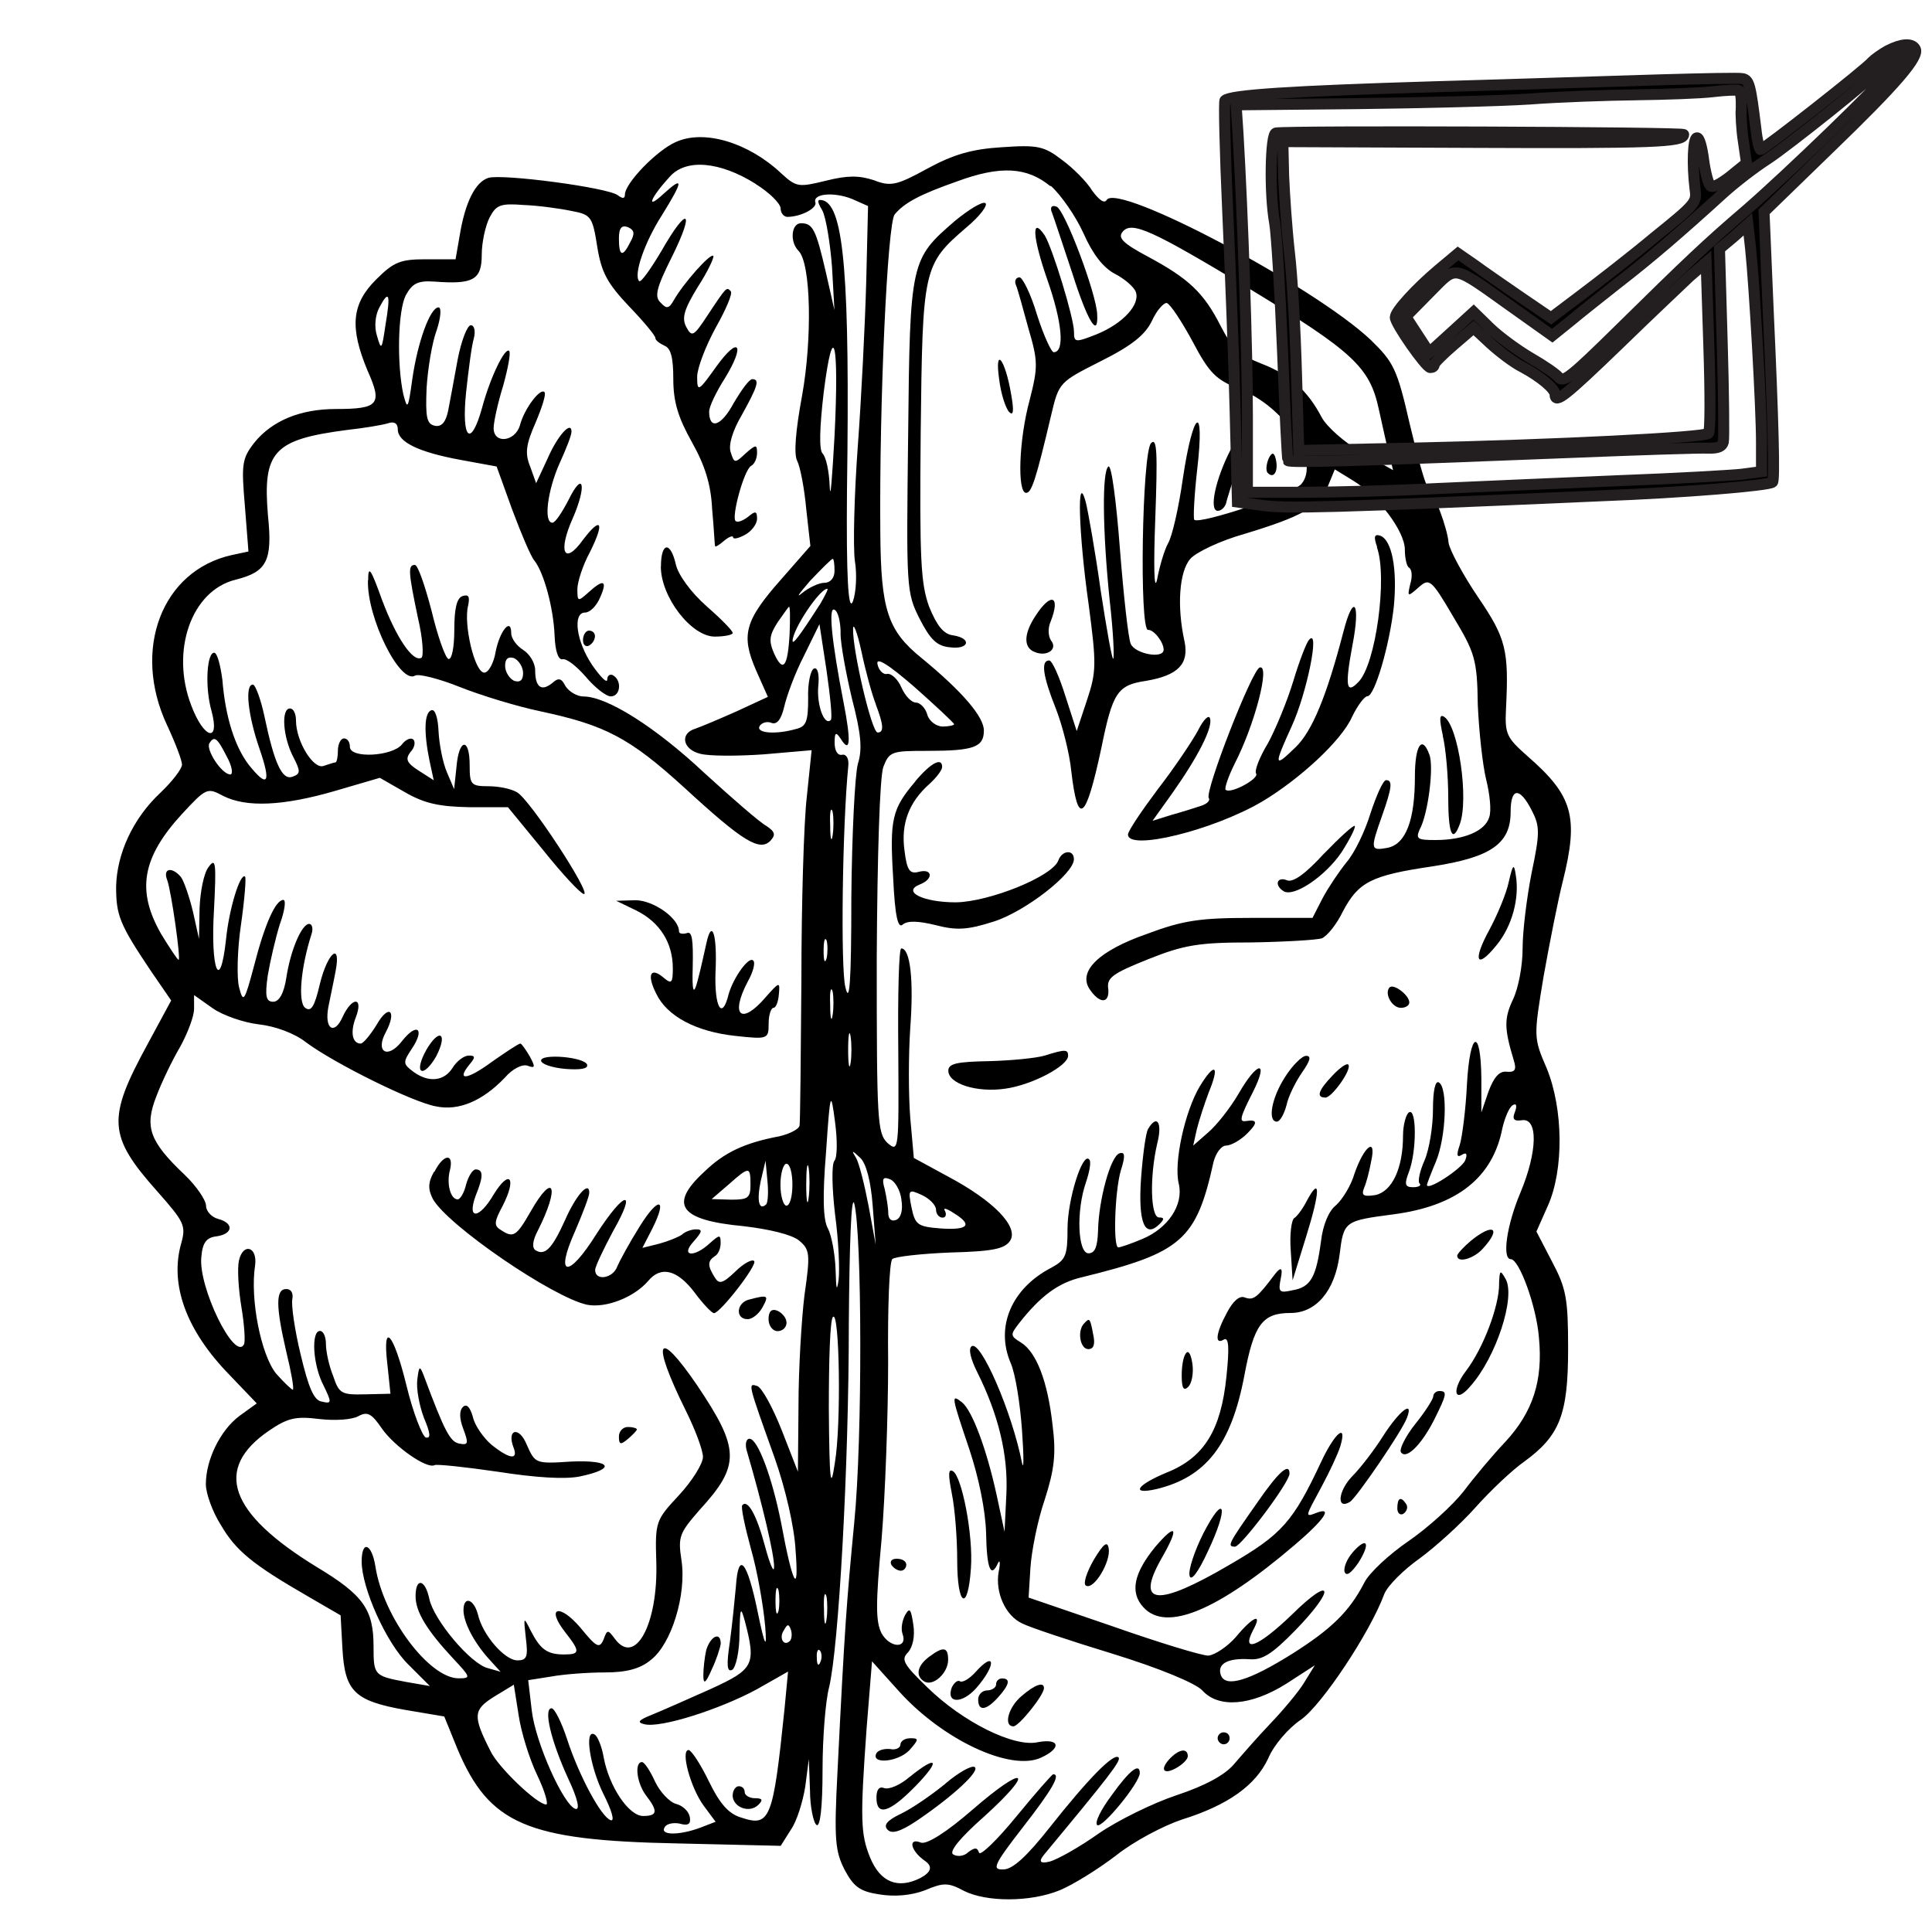 <?xml version="1.0" encoding="UTF-8"?>
<svg id="Layer_1" data-name="Layer 1" xmlns="http://www.w3.org/2000/svg" viewBox="0 0 200 200">
  <defs>
    <style>
      .cls-1 {
        stroke: #231f20;
        stroke-miterlimit: 10;
        stroke-width: 1.14px;
      }
    </style>
  </defs>
  <g>
    <path d="m69.96,14.7c-1.98.87-5.27,4.27-5.27,5.45,0,.43-.25.43-.74.06-1.05-.8-11.9-2.23-13.39-1.8-1.36.43-2.41,2.54-2.97,5.95l-.43,2.48h-3.04c-2.66,0-3.34.25-5.2,2.11-2.54,2.54-2.73,4.96-.87,9.42,1.55,3.47,1.18,3.97-3.28,3.97-3.72,0-6.63,1.24-8.43,3.47-1.3,1.67-1.36,2.23-.99,6.57l.37,4.71-1.73.37c-7.25,1.61-10.35,9.8-6.7,17.6.87,1.86,1.55,3.66,1.55,4.09s-.99,1.73-2.23,2.91c-2.85,2.66-4.52,6.32-4.59,9.73,0,2.97.37,3.9,3.53,8.62l2.17,3.16-2.48,4.59c-4.15,7.62-4.09,9.42,1.05,15.18,2.79,3.16,2.97,3.53,2.48,5.33-1.24,4.28.5,9.05,4.96,13.63l2.85,2.98-1.8,1.3c-1.98,1.49-3.47,4.53-3.47,7.07,0,.93.68,2.85,1.55,4.21,1.55,2.67,3.29,4.09,8.99,7.38l3.41,1.98.19,3.47c.25,4.4,1.24,5.39,6.51,6.32l4.03.68,1.36,3.35c3.29,7.81,7.19,9.48,22.75,9.79l10.72.25,1.05-1.67c.62-.87,1.24-2.91,1.49-4.46l.37-2.85.12,3.22c0,1.74.37,3.41.68,3.6.37.25.62-1.8.62-5.7,0-3.35.31-7.19.68-8.56.99-4.15,2.04-22.69,2.04-37.68.06-8,.25-13.39.56-12.4.8,3.04.87,24.36,0,33.04-.8,8.37-.99,10.79-1.73,25.72-.37,7.06-.25,8.3.74,10.23.93,1.73,1.55,2.23,3.6,2.54,1.55.25,3.28.12,4.71-.43,1.92-.81,2.42-.81,4.03.06,2.36,1.18,6.88,1.18,9.92-.06,1.36-.56,3.96-2.17,5.83-3.6,1.86-1.49,4.96-3.1,6.82-3.72,4.77-1.49,7.62-3.53,8.93-6.32.56-1.36,2.1-3.16,3.41-4.03,2.17-1.55,7.13-8.99,8.62-13.02.37-.87,1.98-2.48,3.65-3.66,1.61-1.18,4.22-3.53,5.77-5.27,1.55-1.74,3.84-3.91,5.08-4.77,3.65-2.67,4.52-4.84,4.52-11.65,0-5.21-.19-6.26-1.67-9.05l-1.61-3.1,1.18-2.66c1.67-3.72,1.61-10.04-.12-14.25-1.36-3.16-1.36-3.22-.31-9.55.62-3.47,1.49-7.87,1.98-9.8,1.67-6.69,1.05-8.86-3.65-12.95-2.17-1.92-2.36-2.29-2.23-4.9.31-6.13,0-7.31-2.91-11.59-1.55-2.29-2.91-4.83-3.03-5.58-.12-1.55-1.55-5.33-2.17-5.83-.25-.19-1.05-3.1-1.86-6.51-1.3-5.7-1.67-6.38-4.03-8.68-5.82-5.52-26.15-16.3-27.33-14.5-.25.43-.8,0-1.49-.93-.56-.93-1.98-2.36-3.16-3.22-1.86-1.43-2.54-1.55-6.2-1.3-3.1.19-5.02.74-7.75,2.23-3.16,1.73-3.78,1.86-5.52,1.18-1.55-.5-2.73-.5-4.96.06-2.79.68-3.04.68-4.59-.74-3.41-3.22-8-4.59-10.91-3.28Zm8.25,4.34c1.42.87,2.6,2.04,2.6,2.54s.37.93.81.87c1.42-.06,2.97-.93,2.79-1.49-.31-.93,1.92-1.11,3.78-.37l1.67.74-.19,7.87c-.12,4.34-.5,11.96-.87,16.98-.37,5.02-.5,10.35-.31,11.84.25,1.49.12,3.34-.19,4.21q-.74,1.92-.62-11.53c.31-21.88-.31-29.19-2.42-29.94-.68-.19-.74,0-.12,1.05.37.74.8,3.35.99,5.83l.25,4.46-.87-3.84c-1.05-4.53-1.36-5.15-2.6-5.15-.99,0-1.18,1.92-.25,2.85,1.3,1.3,1.43,9.11.37,15-.68,3.66-.87,6.08-.5,6.76.31.62.74,2.85.93,4.96l.43,3.84-3.04,3.47c-3.78,4.27-4.15,5.76-2.6,9.36l1.24,2.79-3.22,1.49c-1.8.8-3.72,1.61-4.28,1.8-1.67.5-1.3,2.17.5,2.6.93.25,3.84.25,6.57.06l4.96-.43-.5,4.83c-.31,2.6-.56,11.16-.56,19.03-.06,7.81-.12,14.56-.19,15-.06.37-1.05.87-2.1,1.11-3.6.68-5.7,1.67-7.75,3.66-3.72,3.41-2.6,5.02,4.03,5.64,2.67.31,5.02.87,5.77,1.49,1.11.93,1.18,1.36.56,5.64-.31,2.54-.62,7.69-.62,11.47l-.06,6.82-1.67-4.28c-.93-2.35-2.04-4.4-2.54-4.59-.99-.31-.99-.37,1.8,7.44,1.12,3.16,2.05,7.19,2.17,9.61.37,4.77-.31,3.53-1.49-2.85-.93-4.71-2.42-8.74-3.28-8.74-.37,0-.5.62-.25,1.36,1.55,5.27,2.85,10.79,2.79,11.9,0,.74-.43-.25-.93-2.11-.87-3.28-1.8-4.9-2.35-4.28-.19.12.25,2.17.87,4.46.68,2.35,1.3,5.95,1.49,8.06q.31,3.78-.74-1.3c-1.11-5.46-2.04-6.57-2.29-2.79-.12,1.3-.37,3.84-.62,5.7-.37,2.41-.31,3.22.25,2.91.37-.25.74-1.92.74-3.66.06-2.79.12-2.97.56-1.36,1.18,4.52.93,4.96-3.53,7.01-2.35,1.05-5.02,2.23-6.07,2.66-1.42.56-1.61.8-.8.99,1.67.43,7.81-1.55,11.59-3.59l3.28-1.86-.37,3.9c-1.18,11.41-1.49,12.21-4.46,11.22-1.3-.37-2.23-1.42-3.35-3.72-.87-1.8-1.8-3.22-2.11-3.28-.87,0,.19,3.9,1.55,5.76l1.24,1.67-1.61.62c-2.17.8-4.21.8-3.66-.06.19-.37.93-.5,1.55-.37.87.25,1.18.06,1.05-.68-.12-.62-.74-1.18-1.42-1.36s-1.67-1.24-2.17-2.29c-.5-1.11-1.11-2.04-1.36-2.04-.8,0-.56,2.17.43,3.47,1.24,1.61,1.18,2.11-.31,2.11s-3.53-3.04-4.09-6.08c-.19-1.11-.62-2.17-.93-2.35-1.11-.68-.5,3.35.93,6.2.81,1.61,1.18,2.79.74,2.67-.99-.31-3.28-4.59-4.52-8.37-.56-1.73-1.3-3.22-1.61-3.22-.87,0-.06,3.41,1.74,7.32.93,1.98,1.24,3.22.74,3.1-1.24-.37-4.15-6.88-4.53-10.17l-.37-3.16,2.35-.37c1.36-.25,3.84-.43,5.58-.43,2.23,0,3.66-.37,4.77-1.3,2.11-1.61,3.72-6.76,3.16-10.35-.37-2.42-.19-2.79,1.86-5.15,4.27-4.65,4.21-6.32-.25-12.95-4.15-6.07-4.77-4.65-1.18,2.6.99,1.98,1.8,4.15,1.8,4.84s-1.11,2.48-2.48,3.96c-2.42,2.6-2.48,2.73-2.35,6.94.19,6.39-2.17,10.79-4.28,7.94-.74-.99-.8-.99-1.18.06-.43.99-.74.8-2.41-1.24-2.17-2.54-3.6-2.11-1.55.5,1.55,1.98,1.55,2.29-.12,2.29-1.8,0-2.48-.56-3.47-2.48-.74-1.49-.74-1.42-.5.74.25,1.98.12,2.35-.87,2.35-1.3,0-3.6-2.6-4.09-4.77-.43-1.61-1.49-1.92-1.49-.43,0,1.24,1.05,3.29,2.6,5.02l1.24,1.36-1.3-.37c-1.8-.43-5.64-5.02-6.08-7.19-.43-2.04-1.42-2.23-1.42-.25,0,1.61,1.18,3.53,3.9,6.45,1.8,1.92,1.86,2.04.56,2.04-3.04,0-7.81-6.32-8.62-11.59-.37-2.35-1.42-2.79-1.42-.5,0,2.73,2.54,8.43,4.83,10.66l2.23,2.23-2.48-.43c-3.29-.62-3.35-.68-3.35-3.66,0-3.84-1.05-5.33-5.89-8.24-9.11-5.58-10.72-10.17-4.9-14.13,1.92-1.3,2.73-1.49,5.21-1.18,1.61.19,3.41.06,4.03-.31.93-.5,1.36-.25,2.42,1.3,1.3,1.86,4.65,4.21,5.45,3.78.19-.12,3.16.19,6.51.68,3.97.62,6.94.8,8.49.5,3.84-.8,3.35-1.73-.87-1.55-3.72.25-3.72.19-4.59-1.74-.8-1.98-2.11-1.61-1.36.31.5,1.3-.43,1.18-2.29-.31-.8-.68-1.73-1.98-1.92-2.85-.31-1.11-.68-1.42-1.05-1.05-.37.37-.37,1.18.06,2.29.56,1.49.5,1.67-.43,1.49-.93-.19-1.49-1.18-3.66-7.01-.43-1.11-.5-1.05-.68.37-.12.93.19,2.66.68,3.96.68,1.61.74,2.17.19,2.05-.37-.19-1.3-2.54-1.98-5.33-1.36-5.58-2.54-6.82-1.98-2.17l.31,2.97-2.6.06c-2.48.06-2.72-.06-3.34-1.92-.43-1.05-.74-2.54-.74-3.28s-.25-1.36-.62-1.36c-.93,0-.74,3.53.37,5.64.87,1.8.87,1.92-.19,1.67-.8-.12-1.36-1.43-2.17-4.84-.62-2.54-.99-5.14-.87-5.76.12-.62-.12-1.05-.62-1.05-1.11,0-1.11,1.73,0,6.51.5,2.04.81,3.78.68,3.91-.06.06-.87-.68-1.74-1.67-1.55-1.92-2.72-7.69-2.17-11.22.25-1.92-1.24-2.35-1.67-.5-.19.8-.06,2.97.25,4.83.31,1.86.43,3.66.25,3.9-.99,1.67-4.71-5.95-4.4-9.05.12-1.49.5-2.05,1.61-2.17,1.67-.25,1.8-1.36.12-1.8-.68-.19-1.24-.8-1.24-1.36s-.99-2.04-2.23-3.22c-3.66-3.47-4.15-4.96-2.91-8.12.56-1.49,1.67-3.78,2.48-5.15.74-1.36,1.42-3.1,1.42-3.9v-1.42l1.92,1.36c1.05.74,3.22,1.49,4.77,1.67,1.73.19,3.72.93,4.9,1.86,2.91,2.17,11.03,6.2,13.45,6.63,2.35.5,4.83-.56,7.13-2.97.8-.93,1.8-1.42,2.35-1.24.81.31.81.12.25-.93-.43-.74-.87-1.36-.99-1.36-.19,0-1.49.87-2.91,1.86-2.6,1.92-3.78,2.04-2.36.31.62-.74.62-.93-.06-.93-.5,0-1.24.56-1.67,1.24-.87,1.42-2.48,1.61-4.09.43-1.05-.8-1.12-.93-.12-2.42,1.36-2.04.5-2.72-1.05-.74-1.49,1.92-2.79,1.11-1.67-.93,1.18-2.23.31-2.97-.93-.8-.68,1.11-1.42,1.98-1.67,1.98-.87,0-1.11-1.18-.5-2.73.8-2.1-.37-2.17-1.36-.06-.87,1.98-1.92,1.3-1.49-.99.19-.99.56-2.67.74-3.66.62-3.16-.8-2.04-1.61,1.24-.56,2.42-.93,2.97-1.55,2.48-.74-.62-.43-4.15.68-7.62.19-.56.06-1.05-.25-1.05-.74,0-1.92,2.66-2.36,5.58-.25,1.61-.74,2.48-1.36,2.48-.74,0-.87-.56-.56-2.73.25-1.49.8-3.84,1.24-5.27.5-1.36.68-2.54.37-2.54-.8,0-1.92,2.48-3.03,6.82-.99,3.72-1.12,3.9-1.55,2.23-.25-.93-.19-3.9.19-6.44.37-2.6.56-4.9.43-5.02-.5-.43-1.67,3.35-1.98,6.57-.62,5.58-1.61,3.03-1.24-3.1.25-4.89.19-5.51-.56-4.46-.5.62-.87,2.6-.93,4.27l-.06,3.16-.62-2.79c-.37-1.55-.93-3.16-1.24-3.6-.93-1.11-1.92-.93-1.43.31.43,1.18,1.43,8.25,1.18,8.25-.12,0-.93-1.24-1.8-2.66-2.6-4.53-1.98-7.94,2.17-12.46,2.48-2.67,2.6-2.73,4.22-1.86,2.41,1.24,6.26,1.05,11.59-.5l4.65-1.36,2.6,1.49c2.04,1.18,3.59,1.49,6.63,1.55h4.03l3.66,4.46c1.98,2.48,3.9,4.53,4.21,4.53.8,0-5.64-9.86-6.94-10.54-.62-.37-1.92-.62-2.97-.62-1.8,0-1.92-.19-1.92-2.17,0-2.91-1.11-2.79-1.36.12l-.25,2.35-.74-1.73c-.43-.99-.8-2.91-.87-4.21-.06-1.49-.37-2.36-.74-2.23-.74.25-.81,2.23-.19,5.27l.43,1.98-1.55-.99c-1.24-.8-1.42-1.18-.87-1.92.43-.43.56-1.05.31-1.3-.25-.25-.81,0-1.18.5-.99,1.24-5.39,1.49-5.39.25,0-.5-.25-.87-.62-.87-.31,0-.62.56-.62,1.24s-.12,1.24-.25,1.24-.68.19-1.24.37c-1.05.37-2.85-2.54-2.85-4.71,0-.68-.25-1.24-.62-1.24-.93,0-.74,2.91.31,4.96.8,1.55.8,1.8-.06,2.11-1.05.37-1.86-1.3-2.91-6.32-.37-1.73-.93-3.22-1.18-3.22-.87,0-.5,3.22.68,6.63,1.24,3.59.87,4.15-1.11,1.67-1.42-1.86-2.42-4.9-2.73-8.8-.19-1.43-.5-2.67-.8-2.79-.8-.19-1.05,3.53-.31,6.07.87,3.28-.8,2.85-2.11-.62-2.17-5.64,0-11.9,4.59-13.02,3.22-.81,3.84-1.92,3.35-6.63-.56-6.64.56-7.88,8.18-8.87,1.73-.19,3.59-.5,4.21-.68.68-.25,1.05,0,1.05.62,0,1.3,2.11,2.35,6.51,3.16l3.72.68,1.61,4.46c.93,2.48,1.92,4.84,2.29,5.27.99,1.24,1.98,4.89,2.1,7.75.06,1.61.37,2.54.81,2.48.43-.12,1.49.74,2.41,1.8.93,1.11,2.11,2.04,2.6,2.04.99,0,1.18-1.61.25-2.17-.31-.19-.62,0-.62.43s-.68-.25-1.55-1.49c-1.67-2.48-2.05-5.45-.74-5.45.5,0,1.18-.68,1.55-1.55.8-1.8.37-1.98-1.24-.5-1.05.93-1.11.93-1.11-.37,0-.74.56-2.48,1.3-3.84,1.55-3.1,1.18-3.78-.74-1.24-1.92,2.66-2.6,1.24-1.05-2.23,1.49-3.41,1.12-5.08-.43-1.92-.68,1.3-1.36,2.35-1.67,2.35-.93,0-.5-3.34.74-6.13.68-1.49,1.24-2.91,1.24-3.29,0-1.18-1.43.37-2.48,2.79l-1.18,2.54-.62-1.73c-.56-1.36-.43-2.29.56-4.53.68-1.61,1.11-2.97.93-3.16-.43-.5-2.11,1.73-2.54,3.41-.5,1.73-2.73,1.98-2.73.31,0-.62.43-2.6.99-4.4.5-1.8.8-3.41.62-3.59-.43-.43-1.98,2.79-2.79,5.83-1.18,4.27-2.17,3.34-1.67-1.55.25-2.29.56-4.77.8-5.58.19-.74.06-1.36-.31-1.36s-.99,1.61-1.36,3.53c-.37,1.98-.8,4.4-.99,5.33-.25,1.18-.68,1.67-1.36,1.55-.87-.19-.99-.87-.87-3.9.12-1.98.56-4.71,1.05-6.01.43-1.3.5-2.35.19-2.35-.87,0-2.17,3.59-2.72,7.44-.43,3.1-.5,3.22-.93,1.55-.68-3.16-.56-8.62.25-10.23.68-1.24,1.24-1.55,2.98-1.43,4.03.31,4.89-.19,4.89-2.79,0-1.24.37-2.97.81-3.84.68-1.3,1.11-1.49,3.53-1.3,1.55.06,3.78.37,4.96.62,2.04.37,2.17.62,2.66,3.72.43,2.66,1.05,3.78,3.28,6.14,1.49,1.55,2.73,3.03,2.73,3.28s.43.56.93.8c.68.25.93,1.24.93,3.47,0,2.35.5,3.97,1.92,6.51,1.36,2.42,1.98,4.4,2.1,6.94.19,1.98.25,3.72.31,3.84,0,.12.43-.12.93-.56.5-.43.93-.56.93-.37,0,.25.56.12,1.24-.25.68-.37,1.24-1.11,1.24-1.67,0-.81-.19-.81-.93-.19-.56.43-1.11.62-1.3.43-.43-.43.87-5.27,1.61-5.7.37-.19.62-.8.62-1.36,0-.87-.12-.87-1.18.06-1.12,1.05-1.18,1.05-1.55-.12-.25-.74.19-2.23,1.18-3.9,1.61-2.91,1.86-3.66,1.05-3.66-.31,0-1.11,1.11-1.92,2.48-1.3,2.42-2.54,2.79-2.54.87,0-.5.74-2.05,1.61-3.41,2.17-3.53,1.49-4.52-.87-1.24-1.86,2.6-1.98,2.67-1.98,1.05,0-.87.87-3.16,1.92-5.08,1.05-1.86,1.8-3.59,1.55-3.78-.43-.43-.37-.56-2.42,2.54-1.42,2.17-1.61,2.23-2.17,1.18-.5-.93-.25-1.8,1.18-4.15,1.05-1.61,1.73-3.1,1.61-3.22-.31-.31-3.1,2.85-4.09,4.59-.5.87-.74.93-1.36.25-.68-.62-.43-1.55,1.18-4.77,2.42-4.89,1.61-5.33-1.11-.56-1.11,1.86-2.11,3.28-2.29,3.1-.62-.62.56-4.03,2.35-6.82,2.23-3.6,2.29-4.15.12-2.17-1.8,1.67-1.36.43.68-1.8,1.67-1.92,5.2-1.61,8.93.74Zm30.56.19c1.05.93,2.6,3.16,3.41,4.96.93,2.11,2.04,3.53,3.22,4.15.99.5,1.98,1.36,2.17,1.86.5,1.3-1.3,3.28-4.03,4.4-2.23.87-2.36.87-2.36-.25,0-1.42-2.23-8.68-3.03-9.98-1.43-2.1-1.24.25.25,4.53,1.55,4.4,1.86,7.56.68,7.56-.25,0-1.05-1.74-1.74-3.91-.62-2.1-1.49-3.84-1.8-3.84-.37,0-.56.37-.37.8.19.43.74,2.48,1.3,4.52.99,3.35.99,3.97.12,7.38-1.12,4.09-1.3,9.61-.37,9.61.56,0,.99-1.24,2.6-8.06.8-3.41.87-3.41,5.15-5.58,3.22-1.61,4.58-2.73,5.27-4.15.5-1.11,1.24-1.92,1.55-1.86.37.12,1.55,1.92,2.66,3.97,1.73,3.28,2.42,3.96,4.77,4.89,4.77,1.8,8.49,7.5,6.51,9.86-.8.99-10.54,4.22-11.1,3.72-.12-.19,0-2.54.31-5.27.8-6.94-.43-6.14-1.49.99-.43,3.03-1.12,6.07-1.55,6.75-.37.68-.87,2.36-1.12,3.72-.31,1.36-.37-1.43-.19-6.2.25-6.94.19-8.55-.43-7.93-.93.93-1.24,19.4-.31,19.34.56-.06,1.61,1.24,1.61,2.05,0,.99-2.98.43-3.41-.62-.25-.56-.74-5.02-1.12-9.86-.37-4.84-.87-8.68-1.18-8.49-.68.43-.62,6.63.12,13.82.37,3.22.5,5.95.37,6.08-.12.12-.68-3.04-1.3-7.07-.56-4.03-1.3-8.18-1.55-9.18-.93-3.34-.74,3.29.31,10.66.81,6.14.81,6.94-.19,9.92l-1.05,3.16-1.18-3.65c-.62-1.98-1.36-3.66-1.67-3.66-.87,0-.68,1.55.68,4.96.68,1.73,1.43,4.65,1.61,6.51.68,5.77,1.49,5.15,3.1-2.35,1.18-5.83,1.67-6.57,4.65-7.01,3.28-.56,4.46-1.73,3.97-4.09-.8-3.59-.56-7.25.62-8.56.62-.68,3.1-1.86,5.52-2.54,5.95-1.8,7.75-2.79,8.68-4.9l.74-1.8,1.92,1.18c2.54,1.55,5.33,5.21,5.33,7.13,0,.87.19,1.74.43,1.86.31.19.37.93.12,1.74-.31,1.3-.25,1.3.87.31,1.11-.99,1.3-.87,3.59,3.03,2.23,3.72,2.48,4.4,2.54,9.12.12,2.72.5,6.26.87,7.75.37,1.49.56,3.22.31,3.9-.43,1.42-2.6,2.35-5.58,2.35-1.86,0-2.04-.12-1.61-1.11.87-1.55,1.49-6.57.99-7.75-.74-2.04-1.49-.99-1.49,2.29,0,4.52-.93,7-2.85,7.38-1.73.31-1.8.19-.56-3.29,1.05-2.97,1.12-3.72.43-3.72-.31,0-.99,1.55-1.61,3.41-.56,1.86-1.67,4.15-2.48,5.08-.8.99-1.92,2.67-2.48,3.72l-1.05,2.05h-6.32c-5.33,0-7.07.25-10.85,1.67-4.96,1.73-7.06,3.84-5.95,5.64,1.05,1.61,2.11,1.61,1.98.06-.19-1.18.43-1.61,4.15-3.1,3.72-1.49,5.27-1.73,10.66-1.73,3.47-.06,6.76-.25,7.31-.43.56-.25,1.55-1.49,2.17-2.79,1.61-3.03,2.91-3.72,9.24-4.65,6.08-.93,8.12-2.35,8.12-5.64,0-2.54.93-2.6,2.17-.19.87,1.67.87,2.36,0,6.51-.5,2.54-.93,6.01-.93,7.81s-.43,4.09-.99,5.27c-.93,1.98-.93,2.98.06,6.26.31.99.19,1.3-.68,1.24-.8-.12-1.36.56-1.92,2.04l-.74,2.17v-3.53c-.06-5.33-1.18-4.89-1.49.56-.12,2.66-.5,5.52-.74,6.32-.37,1.05-.31,1.36.19,1.05s.62-.12.37.56c-.37.87-3.96,3.22-3.96,2.54,0-.12.43-1.24.93-2.42,1.05-2.54,1.24-7.62.31-8.18-.37-.25-.62.8-.62,2.79,0,1.74-.37,4.09-.87,5.27-.5,1.11-.74,2.23-.5,2.41.19.19-.12.37-.68.37-.87,0-.93-.31-.43-1.61.8-2.11.8-6.63,0-6.14-.31.19-.62,1.3-.62,2.42,0,3.35-1.12,5.76-2.85,6.14-1.24.19-1.49.06-1.18-.74.25-.56.56-1.8.74-2.79.56-2.54-.74-1.55-1.73,1.3-.37,1.3-1.3,2.73-1.92,3.29-.74.56-1.36,2.04-1.55,3.72-.5,3.72-1.05,4.77-2.97,5.08-1.36.31-1.49.19-1.18-1.3q.31-1.55-.62-.37c-1.86,2.48-2.23,2.73-3.1,2.42-.56-.25-1.24.37-1.86,1.55-1.18,2.17-1.3,3.41-.31,2.79.5-.25.56.87.25,3.84-.56,5.51-2.29,8.37-6.14,9.92-3.16,1.3-3.84,2.35-1.11,1.73,5.14-1.24,7.75-4.59,9.11-11.78.99-5.27,1.86-6.45,4.77-6.45,2.66,0,4.59-2.29,5.08-6.01.43-3.53.5-3.53,5.64-4.21,6.51-.87,10.23-3.78,11.22-8.93.25-1.05.68-2.11,1.05-2.35.37-.25.5,0,.25.68-.31.74-.12.99.68.87,1.73-.31,1.67,3.22-.12,7.5-1.42,3.35-1.92,6.88-.99,6.88.87,0,2.66,4.9,2.91,8.12.43,4.46-.62,7.68-3.47,10.78-1.3,1.36-3.22,3.66-4.34,5.15-1.18,1.49-3.72,3.78-5.7,5.14s-4.09,3.29-4.59,4.34c-1.55,2.98-3.41,4.77-7.44,7.32-4.46,2.79-6.88,3.53-7.38,2.23-.43-1.18.68-1.8,2.91-1.67,1.36.12,2.35-.5,4.77-2.97,4.28-4.4,3.9-5.83-.37-1.61-3.41,3.28-5.27,4.03-3.97,1.55.99-1.8,0-1.43-1.8.74-.87.99-2.17,1.86-2.85,1.92-.68,0-5.14-1.36-9.92-3.04l-8.68-2.97.19-3.1c.12-1.73.74-4.9,1.49-7.07.99-3.1,1.18-4.71.8-7.69-.5-4.52-1.67-7.56-3.28-8.55-1.11-.68-1.11-.8-.19-1.98,2.23-2.85,4.09-4.21,6.51-4.77,10.35-2.54,11.84-3.84,13.63-11.96.25-.93.81-1.67,1.3-1.67s1.49-.56,2.17-1.24c1.11-1.11,1.11-1.49-.12-1.3-.74.12-.62-.37.74-3.04,1.67-3.34.43-3.16-1.49.19-.87,1.49-2.29,3.29-3.16,4.03l-1.55,1.36.37-1.67c.25-.99.8-2.67,1.24-3.84,1.18-2.85.62-3.16-.93-.62-1.55,2.6-2.72,7.93-2.17,10.1.5,2.17-1.11,4.59-3.78,5.7-1.18.5-2.29.87-2.48.87-.56,0-.37-5.77.25-7.94.5-1.55.43-1.98-.12-1.8-.93.25-2.17,4.83-2.23,8-.06,1.67-.31,2.35-.99,2.35-1.11,0-1.3-4.4-.25-7.38.37-1.11.56-2.17.31-2.35-.68-.74-2.23,4.15-2.23,7.19,0,2.79-.19,3.22-1.67,4.03-4.09,2.11-5.83,6.08-4.22,9.86.5,1.12.99,4.28,1.18,7.01.19,2.66.19,4.21,0,3.35-1.05-5.33-4.28-12.71-5.21-12.09-.37.25-.12,1.3.56,2.66,2.23,4.46,3.22,8.62,3.03,12.64l-.19,3.91-.8-3.72c-1.05-4.84-2.54-8.8-3.59-9.67-1.18-.93-1.12-.68.74,4.83.99,2.98,1.67,6.32,1.74,8.68.06,3.72.5,4.77,1.24,3.1.19-.37.25,0,.06.93-.37,2.1.68,4.52,2.42,5.33.68.37,4.96,1.8,9.42,3.16,4.83,1.49,8.55,3.04,9.24,3.78,1.67,1.86,5.02,1.61,8.68-.68l2.97-1.92-1.11,1.8c-.56.93-2.17,2.85-3.47,4.21-1.3,1.36-2.98,3.29-3.78,4.22-.93,1.11-2.97,2.23-5.95,3.22-2.42.8-6.08,2.6-8.06,3.96-1.92,1.36-4.21,2.67-5.08,2.91q-1.49.37-.56-.74c6.69-8.06,8-9.73,7.69-10.04-.5-.5-3.16,2.23-7.13,7.25-2.35,2.98-3.84,4.34-4.77,4.34-1.24.06-1.05-.43,1.98-4.34,3.04-3.9,3.97-5.51,3.16-5.51-.12,0-1.86,1.98-3.84,4.4-1.98,2.42-3.72,4.09-3.84,3.72-.19-.56-.43-.56-1.11-.06-.43.43-1.12.5-1.55.25-.5-.25.62-1.67,3.22-3.96,5.33-4.84,4.27-5.46-1.24-.68-2.72,2.36-4.71,3.6-5.33,3.41-1.36-.56-1.11.81.37,1.86q1.3.87-.43,1.8c-2.35,1.18-4.15.43-5.2-2.1-.99-2.42-1.05-3.97-.37-13.39l.56-6.94,2.79,3.1c4.52,5.02,11.53,8.31,14.69,6.88,2.17-.99,1.98-2.04-.31-1.61-2.48.56-7.81-2.11-11.47-5.7-2.42-2.35-2.73-2.85-1.98-3.59.5-.56.74-1.67.56-2.85-.25-1.67-.37-1.86-.87-.99-.31.62-.43,1.42-.25,1.92.56,1.55-1.3,1.49-2.17-.06-.62-1.24-.62-3.04,0-9.73.37-4.46.68-12.77.68-18.35-.06-5.58.12-10.35.43-10.66.25-.25,2.97-.56,6.01-.68,4.4-.12,5.64-.37,6.2-1.24.87-1.42-1.67-4.09-6.45-6.63l-3.53-1.92-.37-4.15c-.19-2.36-.19-6.51,0-9.3.37-4.96,0-8.24-.93-8.24-.25,0-.37,4.77-.31,10.6.06,10.35.06,10.54-1.12,9.54-1.05-1.05-1.11-2.17-1.11-19.15.06-10.66.31-18.72.68-19.77.62-1.61.87-1.67,4.52-1.67,4.83,0,5.89-.37,5.89-2.11,0-1.42-2.23-4.03-6.45-7.5-3.53-2.85-4.21-5.02-4.27-12.95-.12-13.57.74-32.11,1.49-32.98.99-1.18,2.54-2.04,6.45-3.41,4.52-1.67,7.25-1.49,9.67.5Zm-43.52,5.83c-.8,1.61-1.18,1.49-1.18-.37,0-1.05.25-1.42.93-1.18.68.31.74.68.25,1.55Zm64.09,4.83c10.72,6.51,12.46,8.12,13.39,12.46.43,1.86.87,4.03,1.11,4.83l.37,1.49-3.29-1.86c-1.73-.99-3.59-2.66-4.09-3.59-1.49-2.85-3.35-4.46-6.26-5.58-2.23-.87-3.03-1.61-4.21-3.9-1.73-3.41-3.28-4.9-7.56-7.19-2.54-1.36-3.1-1.92-2.6-2.54.93-1.18,3.04-.19,13.14,5.89Zm-89.44,3.78c-.37,2.54-.43,2.66-.87,1.11-.31-.93-.19-2.17.25-2.97.99-1.86,1.18-1.43.62,1.86Zm46.49,11.47c-.25,4.4-.43,6.82-.5,5.21-.06-1.55-.37-3.04-.74-3.41s-.31-2.67.12-6.32c.99-7.81,1.61-5.33,1.12,4.52Zm0,13.95c0,.74-.43,1.24-1.05,1.24-.56,0-1.61.5-2.29,1.05-.74.62-.31.06.8-1.24,1.18-1.24,2.23-2.29,2.35-2.29s.19.56.19,1.24Zm-1.55,3.53c-2.11,3.29-2.79,4.15-2.79,3.72,0-1.18,2.79-5.39,3.6-5.39.12,0-.25.74-.8,1.67Zm-3.1,2.98c-.19,3.47-.68,4.09-1.61,2.04-.56-1.3-.5-1.86.37-3.22.62-.87,1.12-1.61,1.18-1.61.12,0,.12,1.24.06,2.79Zm5.27-.06c0,1.12.56,4.15,1.18,6.76.93,3.59,1.11,5.21.62,6.76-.31,1.11-.62,7.31-.68,13.82,0,8.93-.19,11.16-.62,9.3-.5-1.98-.31-16.8.31-22.94.06-.68-.19-1.18-.62-1.11-.5.12-.8-.43-.8-1.24,0-1.05.12-1.18.62-.43.99,1.61,1.11.37.31-3.72-1.24-6.38-1.61-10.04-.93-9.61.37.19.62,1.3.62,2.41Zm3.65,7.38c.81,2.11.87,2.91.19,2.91-.62,0-2.6-8.55-2.54-10.72,0-.74.43.31.87,2.35.43,2.04,1.11,4.52,1.49,5.45Zm-4.65,1.61c-.68.68-1.49-1.61-1.3-3.53.12-1.18-.06-1.92-.43-1.8s-.68,1.55-.62,3.1c0,2.35-.19,2.91-1.24,3.16-2.17.62-4.21.43-3.78-.31.25-.37.81-.5,1.24-.31.56.19.99-.37,1.3-1.67.25-1.11,1.11-3.47,2.04-5.27l1.61-3.29.74,4.84c.37,2.6.62,4.96.43,5.08Zm12.77.43c0,.12-.56.25-1.18.25-.68,0-1.42-.56-1.61-1.24s-.74-1.24-1.18-1.24-1.11-.68-1.49-1.55c-.37-.87-1.05-1.49-1.49-1.42-.37.12-.87-.37-.99-.99-.19-.8,1.05-.06,3.84,2.36,2.23,1.98,4.09,3.72,4.09,3.84Zm-75.31,3.35c.56.99.68,1.86.37,1.86-.87,0-2.54-2.54-2.17-3.22.5-.8.8-.62,1.8,1.36Zm62.72,8.18c-.12.8-.25.31-.25-1.05-.06-1.36.06-1.98.25-1.42.12.62.12,1.73,0,2.48Zm-.62,12.71c-.19.62-.31.25-.31-.74,0-1.05.12-1.49.31-1.11.12.43.12,1.3,0,1.86Zm.62,5.89c-.12.8-.25.31-.25-1.05-.06-1.36.06-1.98.25-1.42.12.62.12,1.73,0,2.48Zm1.86,4.96c-.12.8-.25.19-.25-1.36s.12-2.17.25-1.42c.12.8.12,2.04,0,2.79Zm-1.67,10.11c-.31.37-.25,2.85.06,5.51.37,2.73.5,5.77.37,6.82-.19,1.3-.25.99-.31-1.05-.06-1.67-.43-3.6-.8-4.28-.5-.87-.56-3.35-.19-7.87.43-6.39.5-6.45.93-3.16.25,1.86.25,3.66-.06,4.03Zm3.96,4.65l.31,4.03-.74-4.03c-.43-2.23-.99-4.46-1.3-4.96-.5-.81-.43-.81.43,0,.62.56,1.11,2.41,1.3,4.96Zm-6.63-.81c-.12.99-.25.31-.25-1.36s.12-2.48.25-1.74c.12.81.12,2.17,0,3.1Zm-4.4.68c-.74.68-.99-.37-.56-2.42l.5-2.1.19,2.04c.12,1.18.06,2.23-.12,2.48Zm2.72-2.04c0,1.18-.25,2.17-.62,2.17-.31,0-.62-.99-.62-2.17s.31-2.17.62-2.17c.37,0,.62.99.62,2.17Zm-4.34,0c0,1.36-.25,1.55-1.98,1.55l-2.04-.06,1.73-1.49c2.17-1.92,2.29-1.92,2.29,0Zm15.62,1.55c.19,1.11-.06,1.92-.56,2.1-.5.19-.8-.12-.8-.74,0-.56-.19-1.67-.37-2.48-.31-1.05-.19-1.3.56-.99.5.19,1.05,1.11,1.18,2.11Zm3.59,1.05c0,.43.31.81.68.81.31,0,.43-.31.25-.68-.25-.37.12-.31.87.19,2.04,1.24,1.55,1.8-1.3,1.61-2.42-.19-2.66-.37-3.04-2.17-.37-1.86-.31-1.92,1.05-1.3.81.37,1.49,1.05,1.49,1.55Zm-10.48,26.22c-.43,2.91-.56,2.04-.62-5.64,0-4.96.12-9.24.43-9.49.68-.74.87,11.22.19,15.13Zm-5.83,15.31c-.19.62-.31.12-.31-1.05s.12-1.67.31-1.11c.12.62.12,1.61,0,2.17Zm4.96.93c-.12.8-.25.31-.25-1.05-.06-1.36.06-1.98.25-1.42.12.62.12,1.73,0,2.48Zm-3.78,2.17c-.62.62-1.18-.31-.62-1.11.37-.68.5-.68.74,0,.12.43.06.93-.12,1.11Zm3.16,2.17c-.19.5-.37.31-.37-.37-.06-.68.12-1.05.31-.81.19.19.25.74.06,1.18Zm-29.32,11.72c.8,1.67,1.18,3.04.93,3.04-.93,0-4.96-3.84-5.76-5.52-1.86-3.66-1.8-4.28.37-5.64l2.04-1.24.5,3.16c.25,1.73,1.11,4.52,1.92,6.2Z"/>
    <path d="m68.41,58.65c0,3.16,3.16,7.25,5.58,7.25,1.05,0,1.86-.19,1.86-.37,0-.25-1.24-1.49-2.72-2.79-1.61-1.42-2.91-3.22-3.16-4.28-.56-2.48-1.55-2.35-1.55.19Z"/>
    <path d="m38.09,60.07c-.12,3.9,3.35,10.85,4.9,9.86.37-.19,2.42.31,4.59,1.18,2.17.87,6.01,2.04,8.43,2.54,6.63,1.42,9.17,2.73,14.81,7.87,6.13,5.64,7.81,6.63,8.93,5.52.56-.62.5-.93-.43-1.55-.68-.37-3.53-2.85-6.39-5.46-5.08-4.77-10.1-7.93-12.52-7.93-.68,0-1.49-.5-1.86-1.05-.43-.87-.74-.93-1.42-.31-1.11.87-1.73.37-1.73-1.36,0-.74-.56-1.67-1.24-2.1-.68-.43-1.24-1.18-1.24-1.74,0-1.67-1.18-.25-1.61,1.92-.19,1.18-.74,2.17-1.18,2.17-.99,0-2.17-5.02-1.67-6.94.19-.93.06-1.18-.56-.99-.62.19-.87,1.3-.87,3.47,0,1.8-.25,3.16-.62,3.04-.31-.12-1.11-2.36-1.73-4.96-.68-2.6-1.42-4.77-1.73-4.77-.74,0-.68.74.31,5.46.5,2.11.62,3.97.37,4.15-.87.5-2.6-2.04-4.09-6.01-1.18-3.29-1.43-3.6-1.43-1.98Zm16.06,9.61c0,.74-.31.99-.93.8-.5-.25-.93-.93-.93-1.55,0-.74.31-.99.93-.8.5.25.93.93.93,1.55Z"/>
    <path d="m60.35,66.27c0,.5.31.74.62.56.37-.19.62-.62.62-.99,0-.31-.25-.56-.62-.56-.31,0-.62.43-.62.99Z"/>
    <path d="m65.93,94.29c2.35,1.18,3.72,3.28,3.72,5.95,0,1.49-.12,1.67-.93.99-1.36-1.18-1.8-.37-.8,1.61,1.11,2.36,4.15,3.97,8.24,4.4,3.35.37,3.41.31,3.41-1.3,0-.87.25-1.61.5-1.61s.5-.62.56-1.42c.12-1.3.06-1.3-1.36.31-2.54,2.97-3.72,1.92-1.86-1.61.56-.99.81-1.98.56-2.17-.43-.5-2.04,1.73-2.54,3.47-.68,2.79-1.49,1.36-1.36-2.29.19-3.84-.37-5.58-.93-3.04-.19.8-.56,2.6-.93,3.97q-.62,2.35-.5-1.42c.06-2.85-.06-3.78-.62-3.53-.43.12-.8.06-.8-.19,0-1.36-2.66-3.22-4.52-3.22l-1.98.06,2.17,1.05Z"/>
    <path d="m44.11,108.73c-.56.99-.8,1.92-.5,2.1.31.19.99-.5,1.55-1.49,1.24-2.42.31-2.98-1.05-.62Z"/>
    <path d="m56.01,109.78c0,.37,1.11.74,2.48.87,1.55.12,2.41,0,2.29-.43-.25-.8-4.77-1.18-4.77-.43Z"/>
    <path d="m44.92,121.31c-.62,1.11-.62,1.8-.12,2.79,1.49,2.73,12.46,10.23,15.99,10.97,1.98.37,4.89-.8,6.32-2.48,1.3-1.55,2.97-1.18,4.77,1.18.87,1.18,1.8,2.17,2.04,2.17.68-.06,4.52-5.02,4.15-5.39-.19-.25-1.12.25-1.98,1.11-1.3,1.24-1.67,1.3-2.11.56-.74-1.18-.74-1.67,0-2.17.37-.19.62-.8.62-1.36,0-.93-.12-.87-1.11,0-1.67,1.55-3.1,1.36-1.67-.19.87-.99.93-1.24.25-1.24-.5,0-1.18.25-1.49.56-.37.25-1.42.68-2.35.93l-1.73.43.99-1.92c1.67-3.29.68-3.47-1.3-.25-1.05,1.67-2.05,3.53-2.29,4.09-.43,1.24-2.29,1.55-2.29.37,0-.37.87-2.17,1.86-4.03,2.54-4.46,1.18-4.21-1.73.31-2.91,4.65-4.34,4.46-2.23-.25.8-1.86,1.49-3.65,1.49-4.03,0-1.3-1.42.31-2.54,2.91-1.3,2.85-2.04,3.66-3.03,3.04-.37-.25-.31-.99.25-2.04,2.29-4.53,1.67-6.2-.74-1.98-1.49,2.6-1.8,2.79-3.1,1.92-.74-.43-.68-.87.19-2.48,1.49-2.91.74-3.9-.93-1.18-1.49,2.54-2.79,2.67-1.86.12.81-1.98.81-2.72,0-2.72-.31,0-.74.68-.99,1.55-.19.87-.62,1.55-.87,1.55-.74,0-1.18-1.61-.8-3.04.43-1.8-.68-1.67-1.61.19Z"/>
    <path d="m77.58,134.52c-1.36.31-1.49,2.04-.19,2.04.5,0,1.18-.56,1.55-1.24.68-1.24.56-1.3-1.36-.8Z"/>
    <path d="m79.56,136.56c0,.68.43,1.24.93,1.24s.93-.37.93-.87-.43-.99-.93-1.24c-.62-.25-.93.06-.93.87Z"/>
    <path d="m64.07,148.71c0,.87.19.87.93.25.5-.43.93-.87.93-.99s-.43-.25-.93-.25-.93.43-.93.99Z"/>
    <path d="m73.12,170.78c-.19.8-.31,1.98-.31,2.66,0,.99.25.81.87-.62.5-1.05.87-2.23.93-2.66,0-1.3-1.05-.8-1.49.62Z"/>
    <path d="m75.84,185.84c0,1.24,1.74,1.92,2.67.99.5-.5.43-.68-.37-.68-.56,0-1.05-.31-1.05-.62,0-.37-.25-.62-.62-.62-.31,0-.62.43-.62.93Z"/>
    <path d="m98.84,22.88c-4.58,3.96-4.65,4.15-4.83,22.25-.19,15.74-.19,16.18,1.18,18.91,1.11,2.17,1.8,2.85,3.16,2.97,1.98.25,2.29-.93.31-1.24-.99-.12-1.67-.99-2.48-2.97-.87-2.42-.99-4.9-.87-17.98.19-17.05.25-17.42,4.71-21.26,1.42-1.18,2.29-2.35,1.98-2.54-.31-.19-1.73.68-3.16,1.86Z"/>
    <path d="m108.88,21.95c.19.5,1.11,3.28,2.1,6.26,1.61,5.08,2.73,6.88,2.6,4.34-.06-2.1-3.35-10.85-4.21-11.16-.5-.19-.68.06-.5.56Z"/>
    <path d="m103.43,39.25c.19,1.55.68,3.04,1.05,3.41.43.43.5-.12.19-1.86-.62-3.66-1.73-5.02-1.24-1.55Z"/>
    <path d="m127.42,46.5c-1.61,3.1-2.29,6.38-1.36,6.38.37,0,.74-.37.87-.8.06-.37.68-2.23,1.24-4.03,1.3-4.03.93-4.83-.74-1.55Z"/>
    <path d="m131.32,47.49c-.25.62-.31,1.3-.06,1.49.62.62,1.11-.25.8-1.49q-.25-1.05-.74,0Z"/>
    <path d="m142.54,56.66c1.11,3.1-.12,12.15-1.92,13.94-1.24,1.3-1.42.5-.62-3.78.87-4.46.12-5.52-.93-1.42-1.73,6.63-3.22,10.29-4.96,11.96-2.23,2.17-2.29,1.98-.37-2.23,1.55-3.41,2.91-10.11,1.8-8.93-.31.31-1.05,2.29-1.67,4.34-.62,2.04-1.8,4.9-2.6,6.38-.87,1.43-1.43,2.85-1.24,3.16.37.5-2.67,2.17-3.16,1.67-.12-.12.25-1.3.93-2.67,2.11-4.09,3.72-10.35,2.6-9.98-.8.25-5.7,12.83-5.27,13.51.19.25-.19.62-.8.81-.56.19-1.92.62-3.04.93l-1.98.62,2.04-2.85c2.67-3.78,4.22-6.82,3.91-7.75-.12-.43-.68.12-1.24,1.24-.56,1.05-2.42,3.84-4.15,6.07-1.67,2.23-3.1,4.34-3.1,4.71,0,1.73,8.8-.43,13.88-3.41,3.84-2.29,8.18-6.26,9.3-8.74.56-1.18,1.3-2.17,1.61-2.17.74,0,2.29-5.27,2.73-9.3.37-3.84-.19-6.88-1.42-7.32-.62-.19-.68.12-.31,1.18Z"/>
    <path d="m107.21,63.73c-1.24,1.86-1.3,3.34-.06,3.78,1.24.5,2.36-.31,1.67-1.18-.31-.43-.37-1.3-.06-1.98,1.05-2.67.06-3.1-1.55-.62Z"/>
    <path d="m149.36,76.19c.31,1.3.56,4.15.56,6.32,0,3.78.43,4.84,1.18,2.85.99-2.54-.12-10.23-1.61-11.16-.5-.31-.5.25-.12,1.98Z"/>
    <path d="m94.75,80.9c-2.42,2.85-2.66,3.9-2.29,9.98.19,4.03.5,5.27.99,4.83.5-.43,1.67-.37,3.41.06,2.17.56,3.28.5,6.01-.37,3.28-1.05,8.3-4.96,8.3-6.45,0-1.05-1.24-.93-1.61.12-.62,1.67-7.13,4.28-10.6,4.34-3.41,0-5.64-1.11-3.72-1.86,1.42-.56,1.3-1.67-.12-1.3-.93.25-1.24-.12-1.49-2.23-.37-2.72.43-4.96,2.6-6.88.74-.68,1.3-1.43,1.3-1.74,0-1.05-1.18-.43-2.79,1.49Z"/>
    <path d="m137.08,88.34c-1.92,2.11-3.22,3.04-3.84,2.79-1.05-.43-1.36.5-.37,1.12,1.05.68,4.34-1.55,6.01-4.03.87-1.36,1.49-2.6,1.36-2.72-.12-.12-1.55,1.18-3.16,2.85Z"/>
    <path d="m156.18,91.32c-.25,1.18-1.18,3.41-1.98,4.89-1.8,3.29-1.36,4.22.74,1.61,1.61-1.98,2.36-4.84,1.98-7.19-.19-1.3-.31-1.18-.74.68Z"/>
    <path d="m143.84,102.22c-.56.62.25,2.11,1.18,2.11.5,0,.87-.25.87-.56,0-.74-1.61-1.98-2.05-1.55Z"/>
    <path d="m108.08,109.29c-.87.25-3.41.5-5.7.56-3.34.06-4.21.25-4.21.99,0,1.36,2.97,2.29,5.89,1.86,2.73-.37,6.51-2.35,6.51-3.41,0-.68-.31-.68-2.48,0Z"/>
    <path d="m133.05,111.46c-1.42,2.17-1.86,4.65-.87,4.65.31,0,.74-.74.99-1.67.19-.93.93-2.42,1.61-3.41.87-1.24.99-1.73.43-1.73-.43,0-1.42.99-2.17,2.17Z"/>
    <path d="m137.95,111.33c-1.49,1.55-1.73,2.29-.74,2.29.68,0,2.79-2.97,2.36-3.41-.12-.19-.87.31-1.61,1.11Z"/>
    <path d="m118.86,116.85c-.25.37-.56,2.73-.74,5.15-.31,4.52.37,6.26,1.92,4.71.5-.5.5-.68-.06-.68-.87,0-.99-4.15-.19-7.63.56-2.17,0-3.1-.93-1.55Z"/>
    <path d="m135.29,124.29c-.37.74-.99,1.61-1.3,1.8s-.5,1.73-.37,3.41l.19,3.04,1.42-4.59c1.43-4.59,1.49-6.32.06-3.66Z"/>
    <path d="m152.27,128.44c-.8.68-1.42,1.36-1.42,1.55,0,.81,1.73.31,2.66-.74,1.98-2.17,1.05-2.67-1.24-.81Z"/>
    <path d="m155.19,132.9c0,2.36-1.67,6.7-3.41,8.99-1.61,2.1-1.18,3.53.43,1.61,2.66-2.97,4.71-9.24,3.65-11.1-.56-.99-.62-.93-.68.5Z"/>
    <path d="m112.23,137c-.74.74-.43,2.66.43,2.66.56,0,.74-.5.5-1.55-.31-1.67-.37-1.73-.93-1.11Z"/>
    <path d="m122.83,140.03c-.31.25-.5,1.3-.5,2.35,0,1.3.19,1.67.68,1.18.37-.37.56-1.42.43-2.35s-.37-1.42-.62-1.18Z"/>
    <path d="m148.37,144.56c0,.25-.81,1.55-1.86,2.85-.99,1.24-1.67,2.6-1.49,2.91.5.81,2.04-.62,3.41-3.28,1.36-2.73,1.42-3.04.56-3.04-.31,0-.62.25-.62.56Z"/>
    <path d="m143.22,148.59c-.93,1.49-2.41,3.41-3.28,4.28-1.42,1.49-1.61,3.47-.19,2.6.68-.43,5.39-7.32,5.89-8.68.74-1.92-.74-.8-2.42,1.8Z"/>
    <path d="m136.77,151.32c-2.91,6.2-4.03,7.5-9.48,10.66-7.5,4.4-9.8,4.21-7.07-.62,1.86-3.22,1.61-3.84-.62-1.24-2.23,2.73-2.66,4.71-1.24,6.26,2.35,2.6,7.69.37,15.74-6.51,2.97-2.54,3.9-3.9,2.23-3.28-1.3.5-1.24.5.5-2.73.8-1.49,1.67-3.34,1.92-4.15.74-2.48-.56-1.42-1.98,1.61Z"/>
    <path d="m98.53,154.6c.31,1.49.56,4.59.56,6.94,0,4.77,1.11,5.39,1.42.8.25-3.41-.93-9.48-1.86-10.04-.5-.31-.5.37-.12,2.29Z"/>
    <path d="m130.08,155.65c-2.91,4.15-3.1,4.46-2.23,4.46.62,0,5.64-6.63,5.64-7.56,0-1.18-1.11-.25-3.41,3.1Z"/>
    <path d="m144.65,156.15c0,.5.31.74.62.56.37-.25.5-.68.31-.99-.56-.87-.93-.68-.93.43Z"/>
    <path d="m124.56,158.75c-.93,1.86-1.55,3.78-1.42,4.34.12.68.87-.25,1.92-2.54,2.17-4.59,1.74-6.14-.5-1.8Z"/>
    <path d="m113.22,161.48c-.74,1.3-1.12,2.48-.81,2.66.81.5,2.6-2.48,2.36-3.84-.12-.8-.5-.56-1.55,1.18Z"/>
    <path d="m140.06,160.67c-.62.68-.99,1.61-.87,2.05.19.5.68.12,1.42-.93,1.3-2.05.93-2.79-.56-1.12Z"/>
    <path d="m92.27,161.98c.19.31.62.62.99.62.31,0,.56-.31.56-.62,0-.37-.43-.62-.99-.62-.5,0-.74.25-.56.62Z"/>
    <path d="m96.17,171.52c-1.24.93-1.42,1.98-.5,2.54.93.56,2.48-.87,2.48-2.23s-.5-1.42-1.98-.31Z"/>
    <path d="m100.95,173.13c-.62.68-1.3,1.05-1.55.93-.25-.19-.62.12-.87.62-.62,1.67,1.05,1.74,2.54.06,2.11-2.42,1.98-3.97-.12-1.61Z"/>
    <path d="m103.12,174.37c0,.31-.43.62-.93.62s-.93.43-.93.93c0,1.24.8,1.18,2.04-.19,1.18-1.3,1.36-1.98.43-1.98-.31,0-.62.25-.62.62Z"/>
    <path d="m105.78,175.55c-1.42,1.18-1.92,3.16-.87,3.16.56,0,3.16-3.22,3.16-3.96,0-.68-.93-.37-2.29.8Z"/>
    <path d="m126.05,179.95c0,.31.31.62.62.62.37,0,.62-.31.62-.62,0-.37-.25-.62-.62-.62-.31,0-.62.25-.62.62Z"/>
    <path d="m93.2,180.63c0,.31-.5.56-1.05.43-.62-.06-1.24.12-1.42.43-.62,1.18,2.23.93,3.41-.31.99-1.12.99-1.24.12-1.24-.62,0-1.05.31-1.05.68Z"/>
    <path d="m121.22,181.93c-1.18,1.18-.87,1.86.5,1.12.68-.37,1.24-.93,1.24-1.24,0-.87-.87-.74-1.73.12Z"/>
    <path d="m94.19,183.92c-.99.87-2.17,1.36-2.66,1.18-.5-.19-.8.12-.8.99,0,1.98,1.36,1.55,4.03-1.18,2.66-2.73,2.29-3.29-.56-.99Z"/>
    <path d="m97.85,184.66c-1.36,1.11-3.41,2.54-4.59,3.1-1.42.68-1.86,1.18-1.36,1.67.43.43,1.3.19,2.98-.93,3.84-2.6,6.63-5.21,6.01-5.58-.31-.19-1.67.56-3.04,1.73Z"/>
    <path d="m115.08,185.84c-1.11,1.49-1.8,2.85-1.49,3.1.56.31,4.4-4.4,4.4-5.39,0-1.11-1.05-.31-2.91,2.29Z"/>
  </g>
  <path class="cls-1" d="m195.43,5.24c-.65.36-1.37.89-1.61,1.13-.56.73-11.25,9.11-11.57,9.11-.12,0-.36-.97-.48-2.14-.56-4.56-.69-5.04-1.37-5.2-.36-.08-4.11,0-8.35.12-4.19.12-14.92.48-23.79.73-14.63.44-20.88.85-21.45,1.41-.12.12,0,5.24.28,11.41.28,6.17.64,15.48.77,20.68l.24,9.48,2.62.36c2.46.32,6.65.24,35.07-1.01,8.43-.32,17.34-1.05,17.7-1.41.24-.2.08-6.25-.44-17.58l-.44-10.4,6.81-6.61c6.85-6.61,9.35-9.51,8.83-10.28-.36-.6-1.41-.52-2.82.2Zm.69,1.65c-1.53,1.94-11.05,11.13-15.32,14.84-4.11,3.51-6.13,5.44-13.22,12.42-5,4.92-5.72,5.48-6.21,4.92-.28-.36-1.65-1.29-2.98-2.05-1.37-.81-3.23-2.18-4.15-3.07l-1.69-1.65-2.3,2.1-2.3,2.09-1.21-1.85-1.21-1.86,2.46-2.5c2.86-2.86,2.22-2.98,8.51,1.49l4.19,2.98,1.85-1.49c1.01-.85,3.31-2.66,5.04-4.03,3.18-2.46,6.29-5.12,10.8-9.23,1.29-1.17,3.35-2.74,4.56-3.51,2.1-1.37,11.25-8.67,12.09-9.72.36-.4,1.77-1.33,2.14-1.37.08,0-.4.69-1.05,1.49Zm-15.88,4.07c-.04.81.04,2.5.24,3.71l.32,2.22-1.69,1.37c-1.05.81-1.81,1.21-2.06.97-.2-.2-.52-1.41-.69-2.66-.16-1.29-.44-2.34-.69-2.3-.4,0-.52,2.7-.2,5.28.2,1.41.12,1.53-4.23,5.04-2.42,2.02-5.85,4.67-7.58,5.97l-3.1,2.34-3.14-2.14c-1.69-1.17-3.87-2.66-4.8-3.35l-1.69-1.17-2.02,1.69c-2.3,1.94-4.47,4.31-4.47,4.92,0,.65,3.18,5.2,3.63,5.2.24,0,.4-.12.4-.32,0-.16.93-1.09,2.02-2.02l2.06-1.77,1.73,1.61c.97.89,2.46,2.02,3.35,2.46,1.89,1.01,3.35,2.26,3.35,2.82,0,1.01,1.05.16,6.53-5.12,3.18-3.1,6.53-6.25,7.42-7.1l1.69-1.45.28,8.71c.16,4.88.16,8.83-.04,8.99-.48.44-15.88,1.21-30.64,1.53l-11.77.24-.24-8.02c-.12-4.39-.44-10.04-.73-12.46-.28-2.46-.52-6.01-.6-7.98l-.08-3.51,19.84.08c18.3.08,21.65-.04,21.65-.81,0-.24-40.8-.4-42.21-.16-.56.12-.69,6.25-.12,9.35.2,1.21.56,7.18.81,13.27.24,6.09.48,11.17.56,11.29.16.24,7.06.04,29.47-.85,6.89-.28,13.14-.48,13.99-.44,1.05.04,1.49-.16,1.61-.64.08-.36.04-5-.12-10.32l-.28-9.67,1.49-1.25,1.45-1.29.28,2.5c.4,3.75,1.13,16.57,1.13,20.04v3.06l-2.1.28c-1.17.12-6.77.44-12.42.65-5.64.24-14.11.6-18.75.81-4.68.24-11.05.4-14.23.4h-5.72v-7.86c0-7.01-.48-20.92-.97-29.23l-.2-3.02,12.38-.12c6.81-.08,14.92-.28,18.02-.48,3.1-.24,8.1-.4,11.09-.44,2.98-.04,6.53-.16,7.86-.32,1.33-.16,2.54-.2,2.7-.12.16.04.28.81.24,1.61Z"/>
</svg>